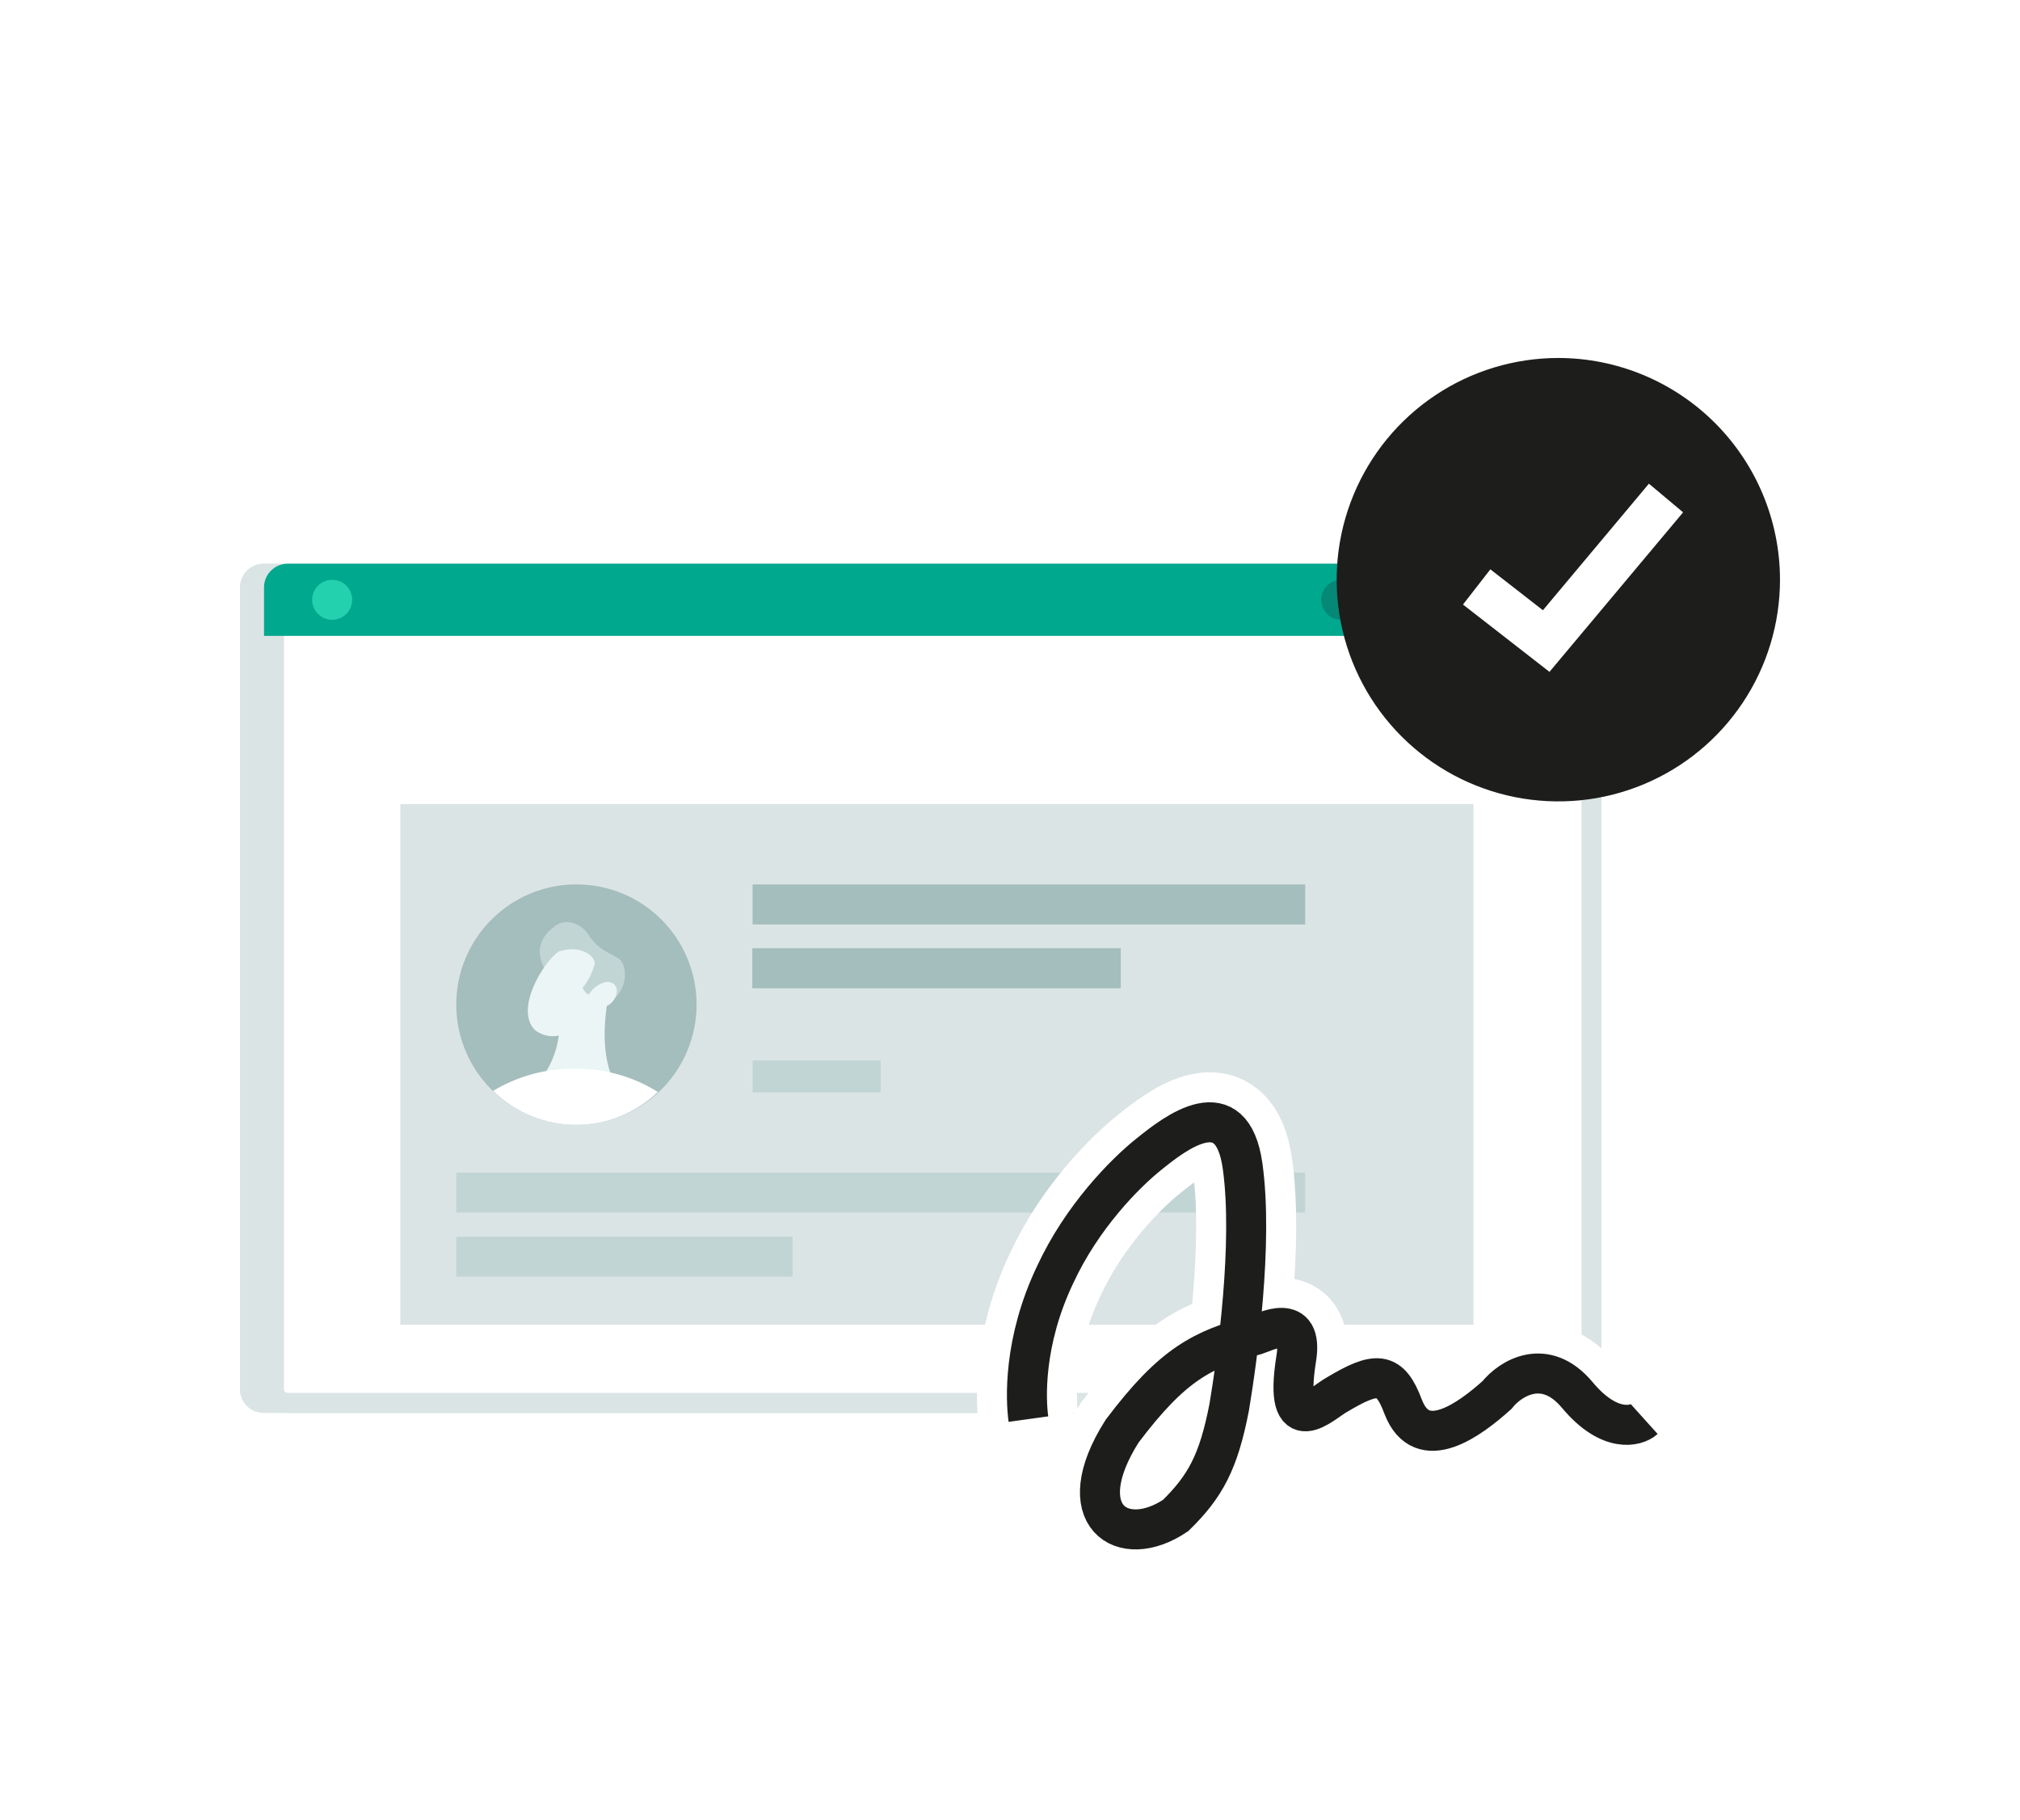 <svg width="202" height="182" viewBox="0 0 202 182" fill="none" xmlns="http://www.w3.org/2000/svg"><g clip-path="url(#clip0_708_19363)" filter="url(#filter0_d_708_19363)"><path d="M147.351 137.254H26.402C26.085 137.26 25.77 137.201 25.476 137.083C25.183 136.964 24.916 136.787 24.692 136.563C24.468 136.339 24.291 136.072 24.172 135.778C24.053 135.484 23.995 135.17 24 134.853V54.769C23.995 54.452 24.053 54.137 24.172 53.843C24.291 53.549 24.467 53.281 24.691 53.056C24.915 52.832 25.182 52.655 25.476 52.535C25.77 52.416 26.085 52.356 26.402 52.361H147.351C147.669 52.355 147.984 52.414 148.278 52.533C148.573 52.652 148.84 52.83 149.064 53.054C149.288 53.279 149.465 53.547 149.583 53.842C149.702 54.136 149.759 54.452 149.753 54.769V134.853C149.759 135.17 149.702 135.485 149.583 135.779C149.465 136.074 149.288 136.341 149.064 136.565C148.84 136.789 148.572 136.966 148.278 137.085C147.984 137.203 147.668 137.261 147.351 137.254Z" fill="#DBE4E4"/><path d="M147.351 137.254H26.402C26.085 137.26 25.77 137.201 25.476 137.083C25.183 136.964 24.916 136.787 24.692 136.563C24.468 136.339 24.291 136.072 24.172 135.778C24.053 135.484 23.995 135.17 24 134.853V54.769C23.995 54.452 24.053 54.137 24.172 53.843C24.291 53.549 24.467 53.281 24.691 53.056C24.915 52.832 25.182 52.655 25.476 52.535C25.77 52.416 26.085 52.356 26.402 52.361H147.351C147.669 52.355 147.984 52.414 148.278 52.533C148.573 52.652 148.84 52.83 149.064 53.054C149.288 53.279 149.465 53.547 149.583 53.842C149.702 54.136 149.759 54.452 149.753 54.769V134.853C149.759 135.17 149.702 135.485 149.583 135.779C149.465 136.074 149.288 136.341 149.064 136.565C148.84 136.789 148.572 136.966 148.278 137.085C147.984 137.203 147.668 137.261 147.351 137.254Z" fill="#DBE4E4"/><path d="M157.768 136.254L157.76 136.254H157.751H28.81H28.8L28.79 136.254C28.607 136.258 28.425 136.225 28.255 136.157C28.085 136.089 27.931 135.987 27.802 135.857C27.672 135.728 27.57 135.574 27.501 135.405C27.432 135.235 27.398 135.053 27.402 134.87L27.402 134.861V134.853V54.769V54.761L27.402 54.752C27.398 54.569 27.432 54.386 27.501 54.216C27.57 54.045 27.672 53.891 27.802 53.761C27.931 53.632 28.086 53.529 28.257 53.46C28.427 53.391 28.609 53.358 28.793 53.361L28.801 53.361H28.81H157.751H157.758L157.765 53.361C157.948 53.358 158.13 53.392 158.3 53.461C158.47 53.53 158.624 53.633 158.753 53.763C158.883 53.893 158.985 54.047 159.053 54.217C159.122 54.387 159.156 54.569 159.153 54.752L159.152 54.761V54.769V134.853V134.861L159.153 134.87C159.156 135.053 159.122 135.234 159.054 135.403C158.985 135.573 158.883 135.727 158.754 135.856C158.625 135.985 158.471 136.087 158.302 136.155C158.132 136.224 157.951 136.257 157.768 136.254Z" fill="white" stroke="#DBE4E4" stroke-width="2"/><path d="M157.751 52.361H28.81C28.492 52.355 28.177 52.414 27.882 52.533C27.587 52.652 27.319 52.829 27.095 53.054C26.87 53.279 26.693 53.547 26.574 53.841C26.455 54.136 26.396 54.451 26.402 54.769V59.572H160.152V54.769C160.158 54.452 160.099 54.137 159.981 53.843C159.862 53.548 159.685 53.281 159.461 53.056C159.237 52.832 158.971 52.654 158.677 52.535C158.383 52.416 158.068 52.356 157.751 52.361Z" fill="#00A88E"/><path d="M35.214 55.97C35.214 56.365 35.096 56.752 34.877 57.081C34.657 57.41 34.344 57.667 33.979 57.819C33.613 57.97 33.211 58.01 32.822 57.932C32.434 57.855 32.078 57.665 31.798 57.385C31.518 57.105 31.327 56.748 31.25 56.36C31.173 55.972 31.212 55.569 31.364 55.204C31.515 54.838 31.772 54.526 32.101 54.306C32.43 54.086 32.817 53.968 33.213 53.968C33.476 53.966 33.738 54.016 33.982 54.115C34.226 54.215 34.447 54.362 34.634 54.548C34.82 54.735 34.968 54.956 35.067 55.201C35.167 55.445 35.217 55.706 35.214 55.97Z" fill="#23D1AE"/><path d="M136.124 55.97C136.124 56.365 136.007 56.752 135.787 57.081C135.567 57.41 135.254 57.667 134.889 57.819C134.523 57.97 134.121 58.01 133.732 57.932C133.344 57.855 132.988 57.665 132.708 57.385C132.428 57.105 132.237 56.748 132.16 56.36C132.083 55.972 132.122 55.569 132.274 55.204C132.425 54.838 132.682 54.526 133.011 54.306C133.34 54.086 133.727 53.968 134.123 53.968C134.387 53.966 134.648 54.016 134.892 54.115C135.136 54.215 135.358 54.362 135.544 54.548C135.73 54.735 135.878 54.956 135.977 55.201C136.077 55.445 136.127 55.706 136.124 55.97Z" fill="#058875"/><path d="M142.535 55.97C142.542 56.375 142.427 56.773 142.206 57.113C141.985 57.453 141.668 57.719 141.294 57.877C140.921 58.035 140.509 58.078 140.111 58.001C139.713 57.924 139.348 57.729 139.061 57.443C138.774 57.156 138.58 56.79 138.502 56.392C138.425 55.994 138.468 55.582 138.626 55.209C138.784 54.836 139.051 54.518 139.39 54.297C139.73 54.076 140.129 53.962 140.534 53.968C140.797 53.966 141.059 54.016 141.303 54.115C141.547 54.215 141.769 54.362 141.955 54.549C142.141 54.735 142.289 54.957 142.388 55.201C142.488 55.445 142.538 55.706 142.535 55.97Z" fill="#058875"/><path d="M148.939 55.97C148.945 56.375 148.831 56.773 148.61 57.113C148.389 57.453 148.071 57.719 147.698 57.877C147.325 58.035 146.913 58.078 146.515 58.001C146.117 57.924 145.752 57.729 145.465 57.443C145.178 57.156 144.984 56.79 144.906 56.392C144.829 55.994 144.872 55.582 145.03 55.209C145.188 54.836 145.454 54.518 145.794 54.297C146.134 54.076 146.532 53.962 146.938 53.968C147.201 53.966 147.462 54.016 147.706 54.115C147.951 54.215 148.172 54.362 148.359 54.549C148.545 54.735 148.692 54.957 148.792 55.201C148.892 55.445 148.941 55.706 148.939 55.97Z" fill="#058875"/><path d="M147.351 76.389H40.031V128.449H147.351V76.389Z" fill="#DBE4E4"/><path d="M130.52 84.421H75.259V88.424H130.52V84.421Z" fill="#A4BDBD"/><path d="M112.075 90.805H75.232V94.808H112.075V90.805Z" fill="#A4BDBD"/><path d="M88.074 102.019H75.259V105.221H88.074V102.019Z" fill="#C2D5D5"/><path d="M69.656 96.415C69.66 98.792 68.959 101.117 67.641 103.096C66.323 105.074 64.448 106.617 62.253 107.529C60.058 108.442 57.642 108.683 55.31 108.221C52.978 107.76 50.835 106.618 49.153 104.938C47.471 103.259 46.325 101.118 45.86 98.787C45.394 96.456 45.631 94.039 46.54 91.843C47.448 89.646 48.989 87.769 50.965 86.448C52.941 85.126 55.264 84.421 57.641 84.421C59.218 84.419 60.78 84.727 62.238 85.329C63.695 85.93 65.02 86.813 66.136 87.927C67.251 89.041 68.136 90.364 68.74 91.821C69.345 93.277 69.656 94.838 69.656 96.415Z" fill="#A4BDBD"/><path d="M54.032 90.568C54.223 89.859 54.649 89.237 55.24 88.804C56.441 87.603 58.123 88.322 58.842 89.442C59.88 91.049 61.081 91.287 61.881 91.85C62.682 92.413 63.082 94.889 60.681 96.49C59.482 96.686 58.256 96.633 57.079 96.334C57.079 96.334 53.476 92.969 54.032 90.568Z" fill="#C2D5D5"/><path d="M60.681 96.572C61.807 96.09 62.207 94.17 60.681 94.17C60.32 94.236 59.977 94.376 59.674 94.583C59.371 94.79 59.116 95.058 58.924 95.371C58.842 95.615 58.198 94.889 58.279 94.733C58.851 94.028 59.261 93.206 59.48 92.325C59.48 91.606 58.123 90.405 55.878 91.124C54.277 92.25 51.475 96.89 53.476 98.973C53.809 99.24 54.198 99.429 54.613 99.526C55.029 99.624 55.461 99.627 55.878 99.536C55.648 101.356 54.864 103.061 53.632 104.42C54.128 105.67 55.031 106.715 56.197 107.385L61.325 103.857C61.244 103.783 59.962 101.456 60.681 96.572Z" fill="#EBF5F5"/><path d="M49.311 105.065C51.536 107.244 54.527 108.462 57.641 108.457C60.677 108.455 63.594 107.278 65.782 105.173C63.342 103.646 60.52 102.841 57.641 102.853C54.711 102.786 51.822 103.553 49.311 105.065Z" fill="white"/><path d="M130.52 113.232H45.627V117.235H130.52V113.232Z" fill="#C2D5D5"/><path d="M79.262 119.636H45.627V123.639H79.262V119.636Z" fill="#C2D5D5"/><path d="M178 53.956C178 58.341 176.7 62.626 174.264 66.272C171.829 69.917 168.367 72.758 164.316 74.436C160.266 76.114 155.809 76.552 151.509 75.697C147.209 74.842 143.259 72.731 140.159 69.631C137.059 66.531 134.948 62.581 134.093 58.281C133.237 53.981 133.676 49.524 135.354 45.474C137.032 41.423 139.873 37.961 143.518 35.526C147.163 33.09 151.449 31.79 155.833 31.79C161.71 31.797 167.344 34.135 171.5 38.29C175.655 42.446 177.993 48.08 178 53.956Z" fill="#1D1D1B"/><path d="M102.841 137.881C102.574 135.955 102.306 130.176 105.519 123.433C108.197 117.654 112.481 113.319 114.891 111.393C117.568 109.225 123.191 104.891 124.262 112.597C125.333 120.303 123.727 131.861 122.923 136.677C121.852 142.216 120.513 144.624 117.568 147.514C112.213 151.126 106.858 147.514 112.213 139.085C117.3 132.343 120.246 130.898 125.601 129.453C126.404 129.212 130.421 127.045 129.617 131.861C128.279 140.29 132.295 136.196 133.634 135.473C137.65 133.065 138.989 133.065 140.328 136.677C142.202 141.494 147.022 137.881 149.699 135.473C151.038 133.788 154.519 131.62 157.732 135.473C160.945 139.326 163.623 138.604 164.426 137.881" stroke="white" stroke-width="10"/><path d="M102.841 137.881C102.574 135.955 102.306 130.176 105.519 123.433C108.197 117.654 112.481 113.319 114.891 111.393C117.568 109.225 123.191 104.891 124.262 112.597C125.333 120.303 123.727 131.861 122.923 136.677C121.852 142.216 120.513 144.624 117.568 147.514C112.213 151.126 106.858 147.514 112.213 139.085C117.3 132.343 120.246 130.898 125.601 129.453C126.404 129.212 130.421 127.045 129.617 131.861C128.279 140.29 132.295 136.196 133.634 135.473C137.65 133.065 138.989 133.065 140.328 136.677C142.202 141.494 147.022 137.881 149.699 135.473C151.038 133.788 154.519 131.62 157.732 135.473C160.945 139.326 163.623 138.604 164.426 137.881" stroke="#1D1D1B" stroke-width="4"/><path d="M147.667 54.682L154.62 60.091L166.601 45.79" stroke="white" stroke-width="4.46" stroke-miterlimit="10"/></g><defs><filter id="filter0_d_708_19363" x="-13" y="-20" width="228" height="228" filterUnits="userSpaceOnUse" color-interpolation-filters="sRGB"><feFlood flood-opacity="0" result="BackgroundImageFix"/><feColorMatrix in="SourceAlpha" type="matrix" values="0 0 0 0 0 0 0 0 0 0 0 0 0 0 0 0 0 0 127 0" result="hardAlpha"/><feOffset dy="4"/><feGaussianBlur stdDeviation="12"/><feColorMatrix type="matrix" values="0 0 0 0 0.137 0 0 0 0 0.82 0 0 0 0 0.682 0 0 0 0.24 0"/><feBlend mode="normal" in2="BackgroundImageFix" result="effect1_dropShadow_708_19363"/><feBlend mode="normal" in="SourceGraphic" in2="effect1_dropShadow_708_19363" result="shape"/></filter><clipPath id="clip0_708_19363"><rect width="180" height="180" fill="white" transform="translate(11)"/></clipPath></defs></svg>